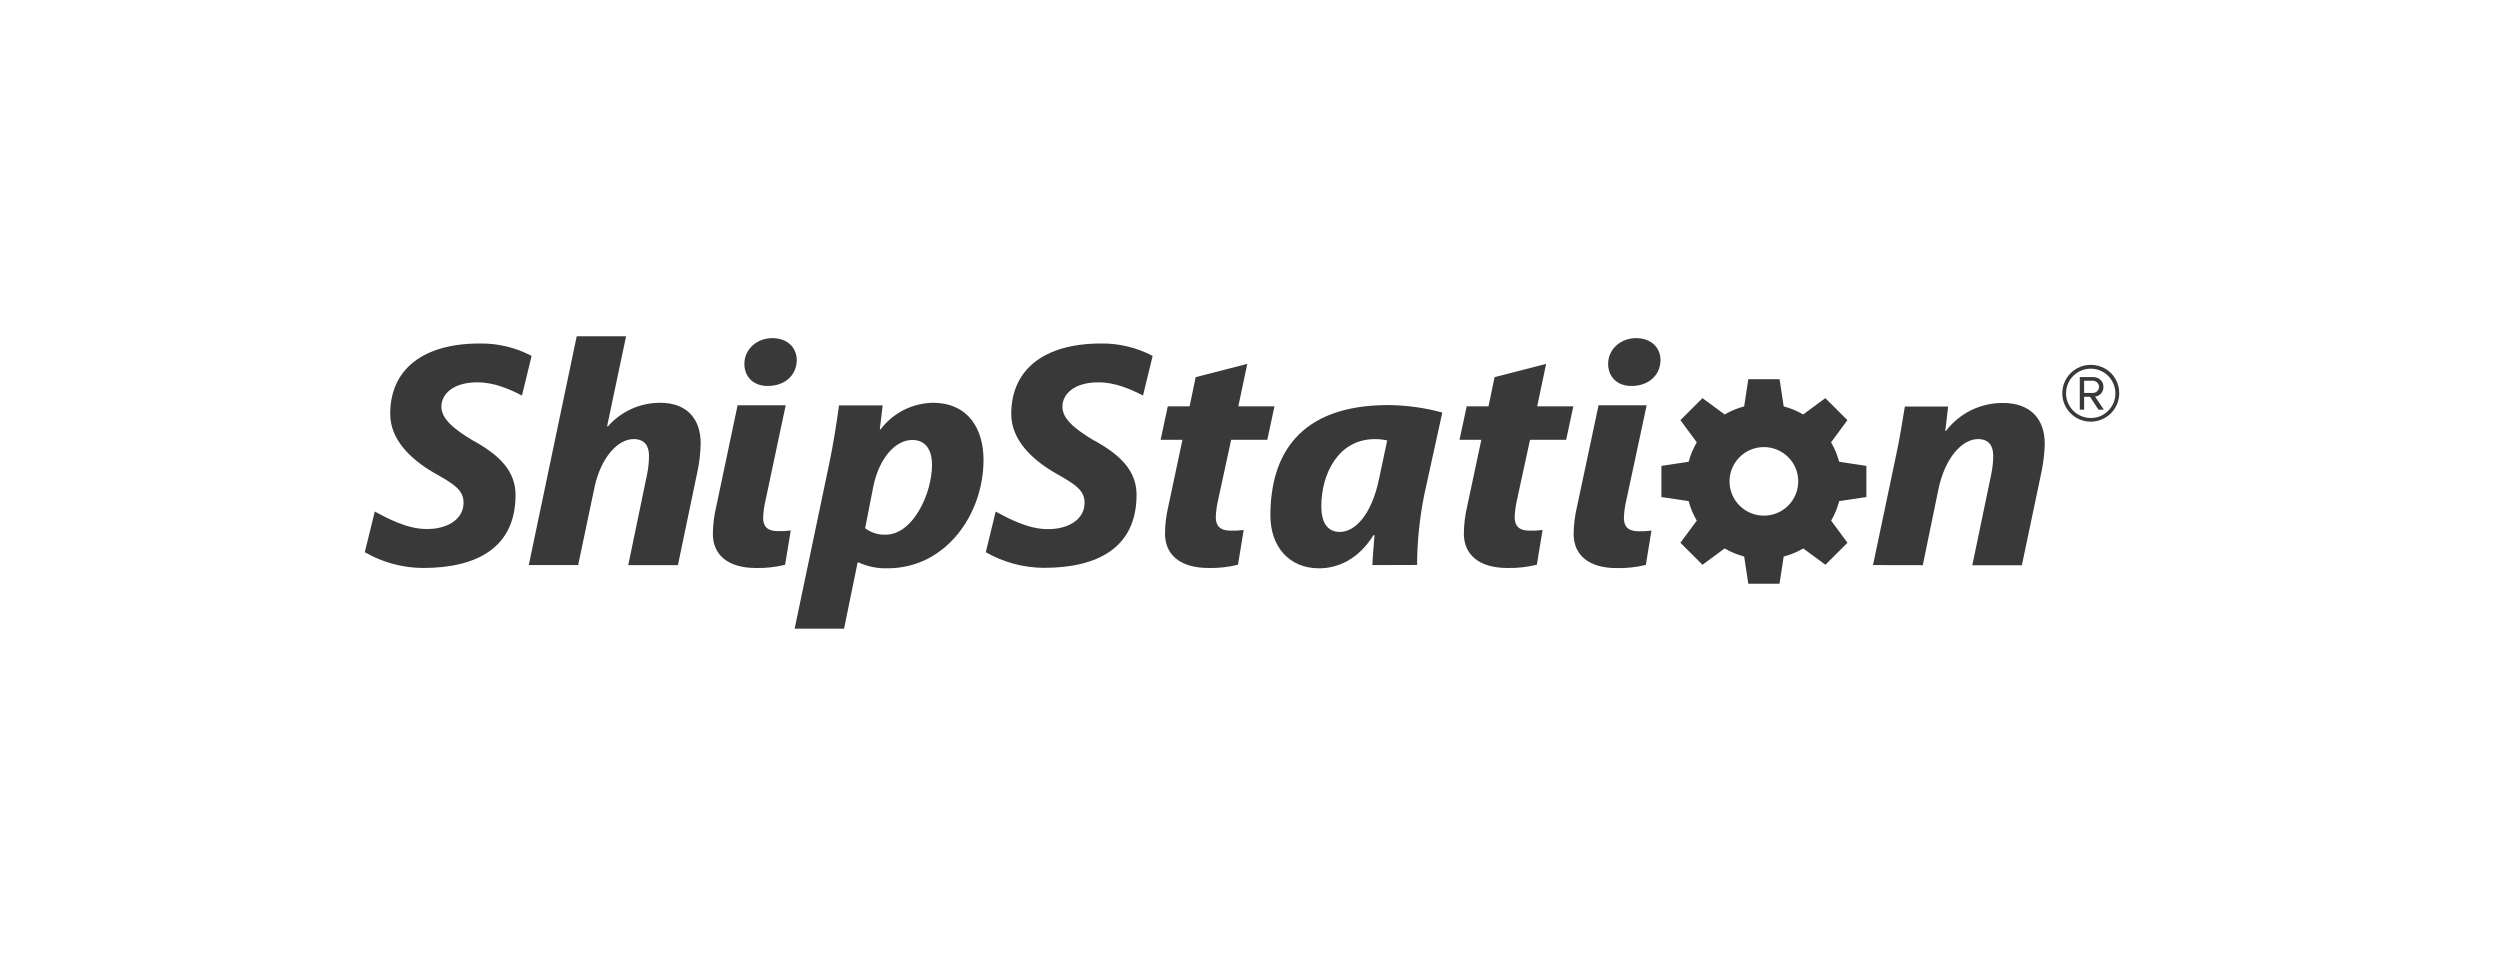 <svg width="171" height="66" viewBox="0 0 171 66" fill="none" xmlns="http://www.w3.org/2000/svg">
<g clip-path="url(#clip0_2127_257)">
<path d="M36.169 38.65L39.447 23H42.824L41.527 29.147L41.576 29.171C42.022 28.66 42.573 28.251 43.191 27.971C43.81 27.692 44.481 27.548 45.16 27.55C46.925 27.55 47.926 28.594 47.926 30.324C47.913 30.996 47.834 31.665 47.691 32.322L46.37 38.653H42.972L44.244 32.521C44.342 32.077 44.391 31.623 44.392 31.168C44.392 30.503 44.098 30.034 43.339 30.034C42.263 30.034 41.114 31.276 40.672 33.297L39.546 38.65H36.169Z" fill="#393939"/>
<path d="M59.175 36.13C59.577 36.432 60.069 36.588 60.571 36.573C62.451 36.573 63.751 33.76 63.751 31.779C63.751 30.958 63.434 30.093 62.404 30.093C61.229 30.093 60.13 31.357 59.737 33.267L59.175 36.13ZM54.353 43L56.703 31.79C56.974 30.526 57.242 28.838 57.389 27.729H60.374L60.179 29.371H60.228C60.647 28.817 61.185 28.366 61.804 28.05C62.423 27.735 63.105 27.565 63.8 27.551C66.272 27.551 67.273 29.394 67.273 31.457C67.273 35.185 64.689 38.871 60.717 38.871C60.035 38.894 59.357 38.758 58.736 38.475H58.661L57.733 43H54.353Z" fill="#393939"/>
<path d="M85.314 24.888L84.701 27.795H87.173L86.684 30.081H84.212L83.331 34.145C83.231 34.552 83.174 34.968 83.16 35.387C83.16 35.964 83.453 36.297 84.163 36.297C84.465 36.304 84.768 36.289 85.068 36.252L84.678 38.627C84.022 38.79 83.347 38.865 82.671 38.85C80.664 38.85 79.686 37.894 79.686 36.505C79.692 35.862 79.771 35.222 79.921 34.597L80.88 30.081H79.386L79.877 27.795H81.369L81.785 25.797L85.314 24.888Z" fill="#393939"/>
<path d="M94.885 30.127C94.608 30.064 94.324 30.033 94.039 30.036C91.52 30.036 90.378 32.441 90.378 34.629C90.378 35.675 90.747 36.385 91.651 36.385C92.655 36.385 93.804 35.252 94.319 32.788L94.885 30.127ZM93.87 38.652C93.893 38.029 93.966 37.342 94.016 36.608H93.943C92.89 38.296 91.471 38.873 90.223 38.873C88.192 38.873 86.895 37.407 86.895 35.255C86.895 31.147 88.841 27.707 94.958 27.707C96.207 27.717 97.45 27.889 98.654 28.218L97.418 33.846C97.101 35.425 96.937 37.032 96.927 38.643L93.87 38.652Z" fill="#393939"/>
<path d="M105.756 24.888L105.143 27.795H107.615L107.126 30.081H104.654L103.773 34.145C103.675 34.552 103.618 34.968 103.604 35.387C103.604 35.964 103.895 36.297 104.607 36.297C104.909 36.304 105.212 36.289 105.512 36.252L105.119 38.627C104.463 38.79 103.788 38.865 103.113 38.85C101.108 38.85 100.128 37.894 100.128 36.505C100.134 35.862 100.213 35.222 100.363 34.597L101.324 30.081H99.832L100.321 27.795H101.813L102.229 25.797L105.756 24.888Z" fill="#393939"/>
<path d="M128.114 38.651L129.655 31.323C129.949 29.992 130.125 28.794 130.292 27.806H133.253L133.058 29.471H133.107C133.563 28.874 134.151 28.39 134.826 28.059C135.501 27.728 136.244 27.558 136.996 27.563C138.876 27.563 139.861 28.648 139.861 30.36C139.844 31 139.77 31.638 139.64 32.266L138.296 38.662H134.907L136.204 32.423C136.287 32.023 136.332 31.615 136.338 31.206C136.338 30.519 136.071 30.034 135.286 30.034C134.261 30.034 133.034 31.232 132.571 33.551L131.519 38.658L128.114 38.651Z" fill="#393939"/>
<path d="M52.49 26.399H52.539C53.58 26.399 54.476 25.761 54.499 24.643C54.499 23.764 53.846 23.128 52.828 23.128C51.764 23.128 50.915 23.895 50.915 24.884C50.915 25.785 51.545 26.399 52.49 26.399Z" fill="#393939"/>
<path d="M53.742 27.719H50.452L48.995 34.633C48.845 35.252 48.766 35.886 48.76 36.523C48.76 37.906 49.729 38.851 51.714 38.851C52.383 38.866 53.051 38.792 53.7 38.631L54.088 36.286C53.791 36.321 53.492 36.335 53.192 36.328C52.487 36.328 52.198 36 52.198 35.428C52.213 35.014 52.27 34.602 52.368 34.2L53.742 27.719Z" fill="#393939"/>
<path d="M111.57 26.399H111.62C112.658 26.399 113.556 25.761 113.579 24.643C113.579 23.764 112.926 23.128 111.909 23.128C110.844 23.128 109.996 23.895 109.996 24.884C109.996 25.785 110.626 26.399 111.57 26.399Z" fill="#393939"/>
<path d="M112.632 27.719H109.342L107.871 34.64C107.722 35.259 107.643 35.893 107.636 36.53C107.636 37.913 108.604 38.858 110.59 38.858C111.259 38.873 111.926 38.799 112.576 38.638L112.961 36.293C112.664 36.33 112.365 36.345 112.066 36.338C111.361 36.338 111.074 36.007 111.074 35.435C111.088 35.021 111.144 34.609 111.243 34.207L112.632 27.719Z" fill="#393939"/>
<path d="M32.367 30.144C30.997 29.331 30.191 28.627 30.191 27.816C30.191 26.906 31.073 26.153 32.614 26.153C33.735 26.13 34.882 26.622 35.704 27.056L36.346 24.407L36.36 24.343C35.274 23.771 34.063 23.48 32.835 23.495C28.946 23.488 26.69 25.255 26.69 28.306C26.69 30.057 28.062 31.387 29.651 32.32C31.023 33.096 31.707 33.492 31.707 34.386C31.707 35.558 30.532 36.207 29.162 36.184C27.853 36.184 26.485 35.452 25.637 34.986L24.951 37.771C26.158 38.467 27.524 38.838 28.918 38.85C32.619 38.85 35.263 37.462 35.263 33.856C35.263 32.233 34.186 31.143 32.374 30.144" fill="#393939"/>
<path d="M74.847 30.144C73.477 29.323 72.669 28.637 72.669 27.816C72.669 26.906 73.55 26.154 75.092 26.154C76.213 26.13 77.359 26.622 78.182 27.056L78.826 24.407L78.838 24.343C77.752 23.771 76.54 23.479 75.313 23.495C71.428 23.495 69.17 25.262 69.17 28.313C69.17 30.064 70.54 31.394 72.131 32.327C73.501 33.103 74.185 33.499 74.185 34.393C74.185 35.565 73.01 36.214 71.642 36.191C70.331 36.191 68.963 35.459 68.105 34.993L67.428 37.771C68.636 38.463 70.003 38.832 71.395 38.84C75.099 38.84 77.74 37.452 77.74 33.846C77.74 32.224 76.664 31.134 74.854 30.135" fill="#393939"/>
<path d="M142.554 26.875H143.169C143.221 26.874 143.273 26.863 143.321 26.842C143.368 26.821 143.411 26.79 143.447 26.753C143.487 26.716 143.519 26.672 143.541 26.623C143.563 26.574 143.574 26.52 143.574 26.466C143.573 26.358 143.531 26.254 143.456 26.175C143.381 26.097 143.278 26.05 143.169 26.044H142.554V26.875ZM142.258 28.021V25.791H143.169C143.354 25.786 143.533 25.854 143.668 25.979C143.735 26.04 143.789 26.116 143.825 26.2C143.86 26.284 143.877 26.375 143.874 26.466C143.879 26.628 143.823 26.785 143.717 26.908C143.611 27.031 143.464 27.11 143.303 27.13L143.905 28.021H143.536L142.958 27.139H142.554V28.021H142.258ZM141.318 26.9C141.317 27.122 141.361 27.342 141.446 27.547C141.531 27.752 141.655 27.939 141.812 28.096C141.97 28.253 142.156 28.377 142.362 28.462C142.567 28.547 142.787 28.591 143.01 28.591C143.231 28.594 143.451 28.551 143.656 28.466C143.861 28.38 144.045 28.253 144.199 28.094C144.358 27.938 144.483 27.753 144.568 27.547C144.653 27.342 144.695 27.122 144.692 26.9C144.692 26.454 144.514 26.026 144.198 25.71C143.882 25.394 143.452 25.217 143.005 25.217C142.557 25.217 142.128 25.394 141.812 25.71C141.495 26.026 141.318 26.454 141.318 26.9ZM141.062 26.9C141.061 26.645 141.11 26.392 141.208 26.155C141.305 25.919 141.449 25.704 141.63 25.524C141.811 25.343 142.026 25.2 142.263 25.103C142.5 25.005 142.754 24.956 143.01 24.956C143.354 24.954 143.693 25.043 143.992 25.214C144.286 25.381 144.53 25.624 144.697 25.918C144.869 26.216 144.958 26.554 144.955 26.898C144.955 27.413 144.75 27.908 144.385 28.272C144.019 28.637 143.524 28.842 143.007 28.842C142.491 28.842 141.995 28.637 141.63 28.272C141.264 27.908 141.059 27.413 141.059 26.898" fill="#393939"/>
<path d="M127.66 33.998V31.866L125.797 31.585C125.675 31.118 125.489 30.669 125.245 30.253L126.363 28.738L124.852 27.233L123.336 28.349C122.919 28.106 122.471 27.92 122.004 27.796L121.724 25.936H119.584L119.302 27.796C118.833 27.92 118.383 28.106 117.964 28.349L116.449 27.233L114.94 28.738L116.059 30.253C115.814 30.67 115.627 31.118 115.504 31.585L113.641 31.866V33.998L115.504 34.276C115.626 34.745 115.813 35.194 116.059 35.611L114.94 37.125L116.449 38.63L117.964 37.514C118.383 37.757 118.833 37.944 119.302 38.068L119.584 39.927H121.72L122.004 38.068C122.473 37.946 122.923 37.759 123.341 37.514L124.857 38.63L126.368 37.125L125.249 35.611C125.494 35.193 125.68 34.744 125.801 34.276L127.66 33.998ZM120.65 35.271C120.186 35.271 119.731 35.133 119.345 34.876C118.958 34.618 118.657 34.252 118.479 33.823C118.301 33.395 118.255 32.923 118.346 32.468C118.436 32.014 118.66 31.596 118.989 31.268C119.317 30.94 119.736 30.717 120.192 30.626C120.648 30.536 121.12 30.582 121.55 30.76C121.979 30.937 122.346 31.238 122.604 31.623C122.863 32.009 123 32.462 123 32.926C123 33.234 122.94 33.539 122.821 33.823C122.703 34.108 122.53 34.366 122.312 34.584C122.094 34.802 121.835 34.974 121.55 35.092C121.265 35.21 120.959 35.271 120.65 35.271Z" fill="#393939"/>
</g>
<defs>
<clipPath id="clip0_2127_257">
<rect width="120" height="20" fill="white" transform="translate(24.951 22.999)"/>
</clipPath>
</defs>
</svg>

